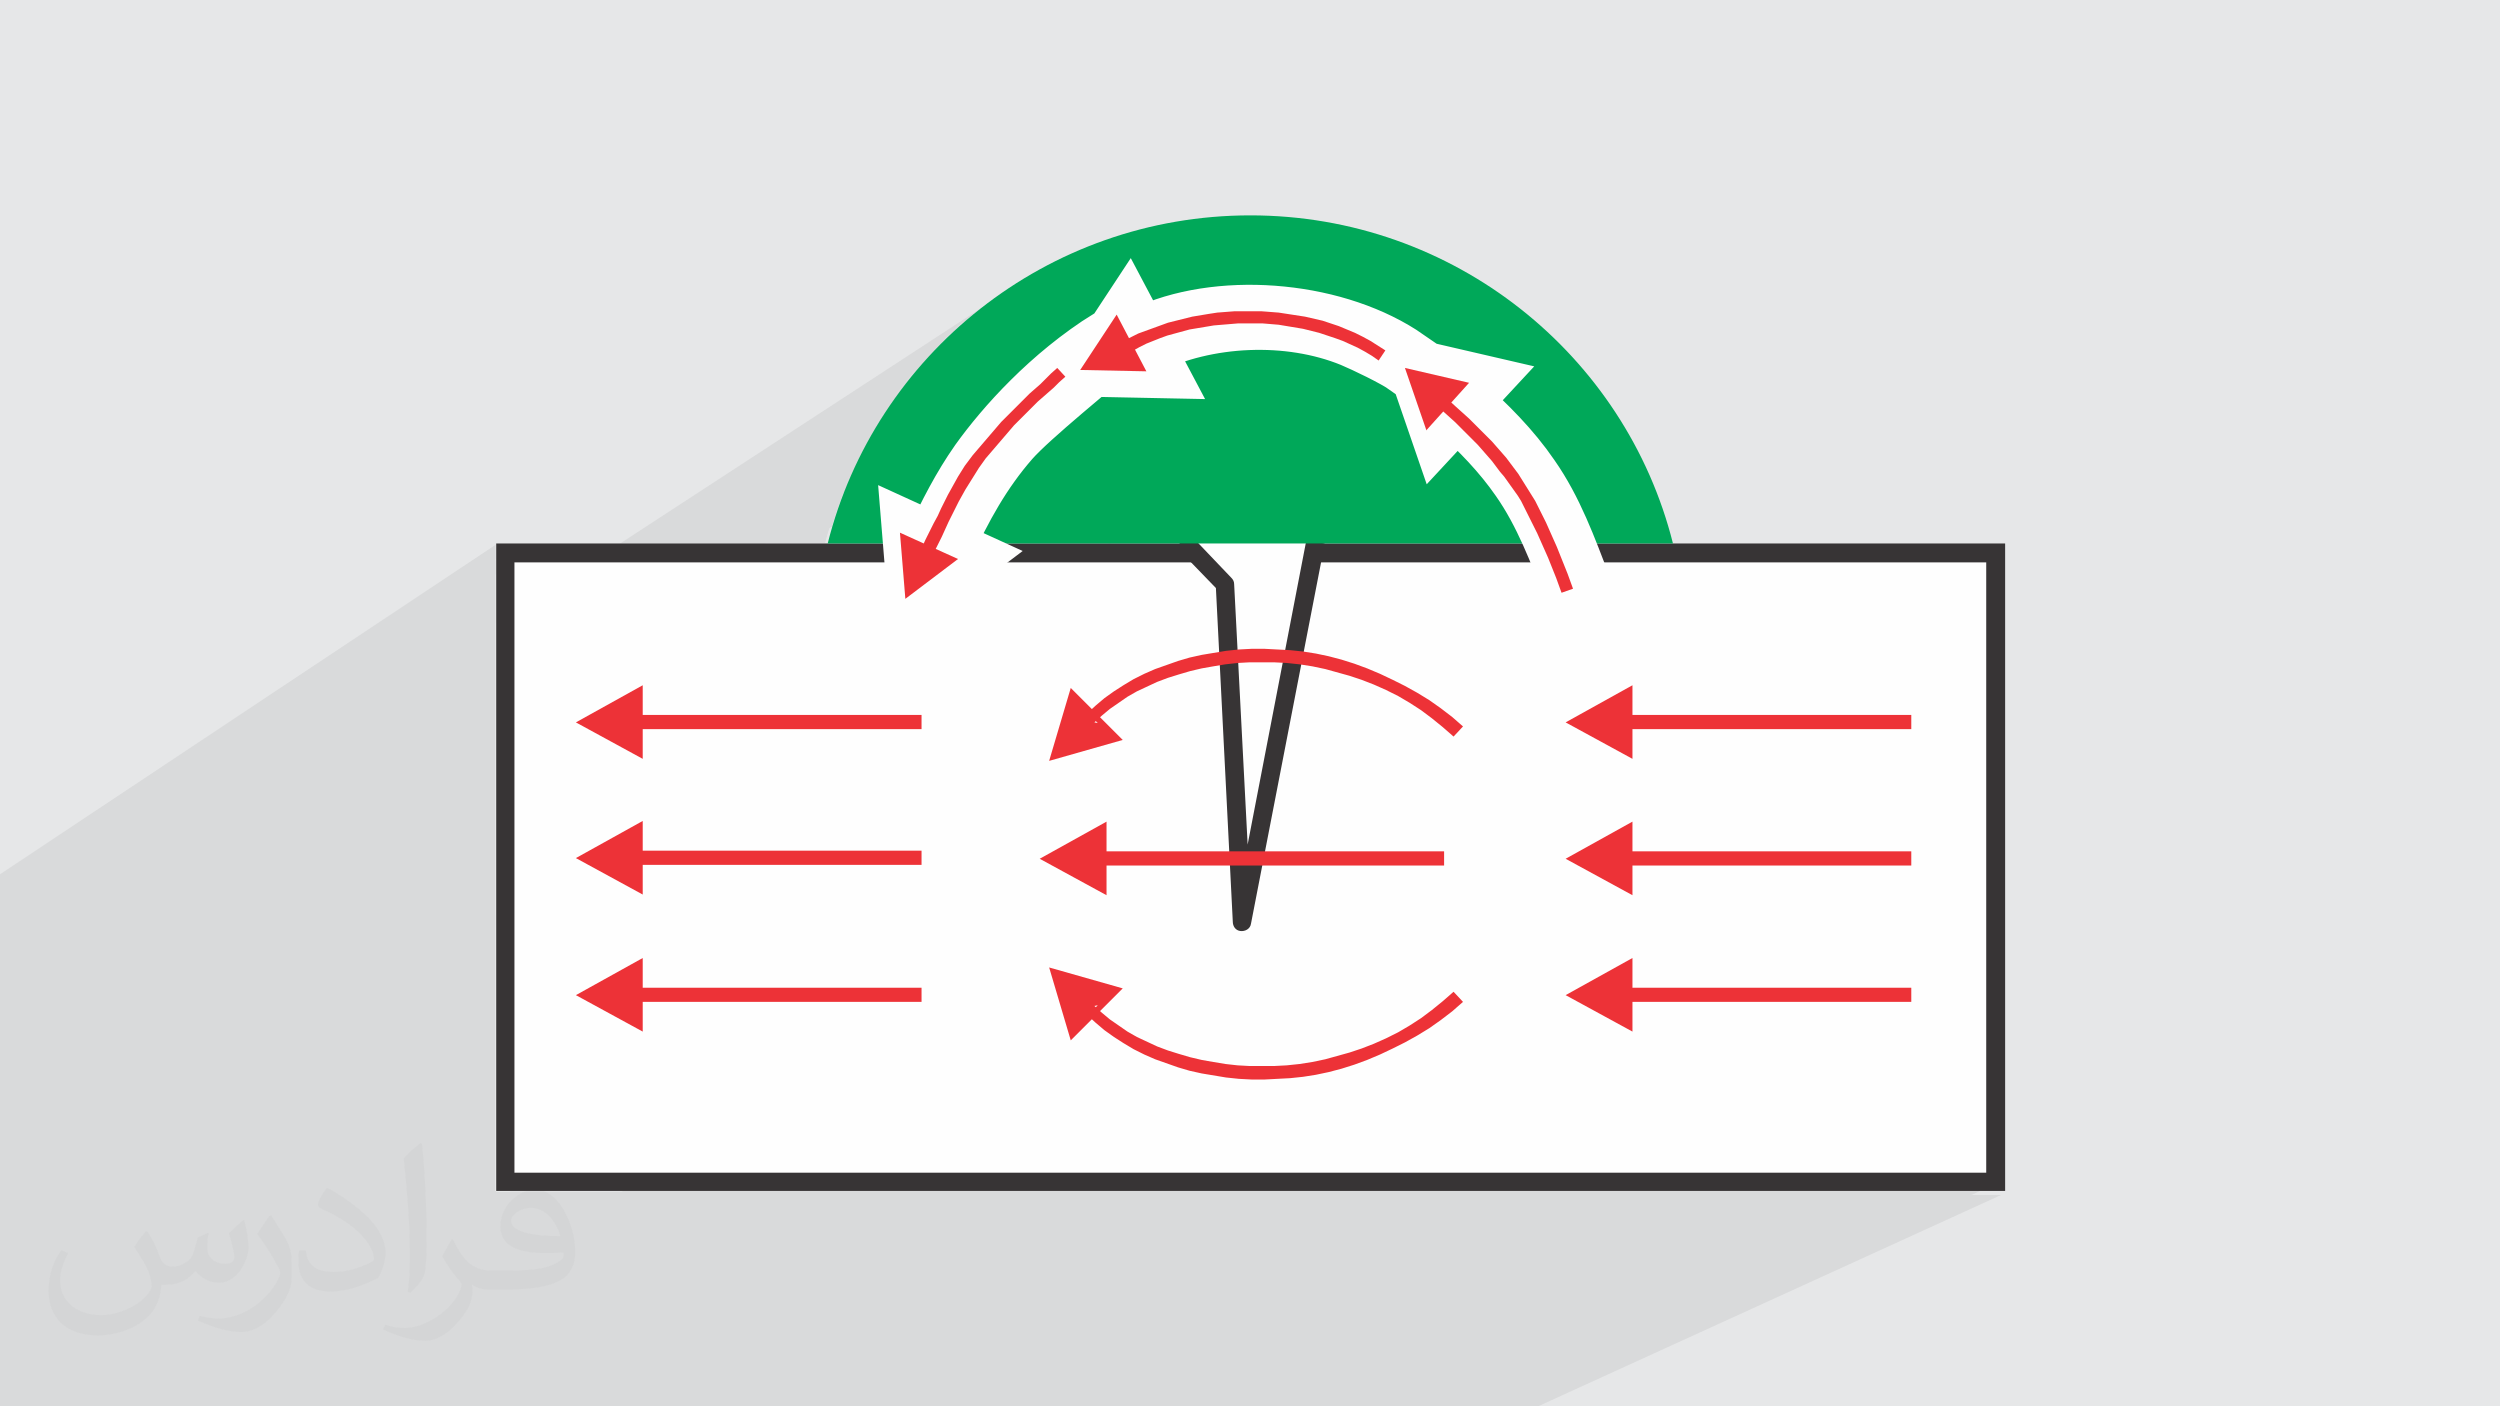<?xml version="1.0" encoding="UTF-8"?>
<!DOCTYPE svg PUBLIC "-//W3C//DTD SVG 1.1//EN" "http://www.w3.org/Graphics/SVG/1.1/DTD/svg11.dtd">
<!-- Creator: CorelDRAW 2017 -->
<svg xmlns="http://www.w3.org/2000/svg" xml:space="preserve" width="3.703in" height="2.083in" version="1.1" style="shape-rendering:geometricPrecision; text-rendering:geometricPrecision; image-rendering:optimizeQuality; fill-rule:evenodd; clip-rule:evenodd"
viewBox="0 0 3703 2083"
 xmlns:xlink="http://www.w3.org/1999/xlink"
 enable-background="new 0 0 64 64">
 <defs>
  <style type="text/css">
   <![CDATA[
    .str1 {stroke:#FEFEFE;stroke-width:83.331}
    .str0 {stroke:#FEFEFE;stroke-width:3}
    .fil2 {fill:none}
    .fil6 {fill:#00A859}
    .fil0 {fill:#E6E7E8}
    .fil4 {fill:#FEFEFE}
    .fil8 {fill:#FEFEFE;fill-rule:nonzero}
    .fil9 {fill:#ED3237;fill-rule:nonzero}
    .fil5 {fill:#373435;fill-rule:nonzero}
    .fil7 {fill:#ED3237;fill-rule:nonzero}
    .fil3 {fill:#373435;fill-opacity:0.031}
    .fil1 {fill:#373435;fill-opacity:0.078}
   ]]>
  </style>
 </defs>
 <g id="Layer_x0020_1">
  <polygon class="fil0" points="0,0 3703,0 3703,2083 0,2083 "/>
  <path class="fil1" d="M0 1794l0 0 0 -65 0 0 0 -54 0 -13 0 0 0 -15 0 -3 0 -7 0 -24 0 -32 0 -2 0 -16 0 0 0 -2 0 0 0 -32 0 0 0 -126 0 -66 0 -21 0 -21 734 -488 0 23 14 -9 146 0 601 -392 -22 15 -21 16 -20 17 -20 17 -19 18 -18 19 -17 20 -17 20 -16 21 -15 22 -14 22 -13 23 -12 23 -11 24 -10 25 -1 2 386 -246 0 0 14 32 0 0 7 -3 0 0 7 -3 0 0 7 -3 0 0 7 -3 0 0 7 -3 0 0 7 -3 0 0 7 -3 0 0 7 -2 0 0 7 -2 0 0 7 -2 0 0 7 -2 0 0 7 -2 0 0 7 -2 0 0 7 -2 0 0 7 -2 0 0 7 -2 0 0 7 -1 0 0 7 -1 0 0 7 -1 0 0 7 -1 0 0 7 -1 0 0 7 -1 0 0 7 -1 0 0 7 -1 0 0 7 0 0 0 7 0 0 0 7 0 0 0 7 0 0 0 7 0 0 0 7 0 0 0 7 0 0 0 7 1 0 0 6 1 0 0 6 1 0 0 6 1 0 0 6 1 0 0 6 1 0 0 6 1 0 0 6 1 0 0 6 1 0 0 6 1 0 0 6 2 0 0 6 2 0 0 6 2 0 0 6 2 0 0 6 2 0 0 6 2 0 0 6 2 0 0 6 2 0 0 6 2 0 0 6 2 0 0 6 2 0 0 6 3 0 0 6 3 0 0 6 3 0 0 6 3 0 0 6 3 0 0 6 3 0 0 6 3 0 0 6 3 0 0 6 3 0 0 6 3 0 0 6 3 0 0 6 4 -8 14 0 0 -417 253 26 0 411 -249 0 0 29 70 25 -15 0 0 4 4 0 0 4 4 0 0 4 4 0 0 4 4 0 0 4 4 0 0 4 4 0 0 4 4 0 0 4 4 0 0 7 6 0 0 6 6 0 0 6 7 0 0 6 7 0 0 6 7 0 0 6 7 0 0 6 7 0 0 6 7 0 0 6 7 0 0 5 7 0 0 5 7 0 0 5 7 0 0 5 7 0 0 5 7 0 0 5 8 0 0 5 8 0 0 5 8 0 0 4 8 0 0 4 8 0 0 4 8 0 0 4 8 0 0 4 8 0 0 2 5 193 0 -25 14 502 0 0 931 -30 14 44 0 -699 319 -42 0 -41 0 -548 0 -363 0 -95 0 -162 0 -32 0 -46 0 -108 0 -145 0 -75 0 -18 0 -52 0 -6 0 -23 0 -8 0 -117 0 -45 0 -20 0 -131 0 0 0 -5 0 0 0 -18 0 -1 0 -20 0 -65 0 0 0 -76 0 -6 0 0 -5 0 -11 0 -41 0 -8 0 -14 0 -7 0 -43 0 0 0 -8 0 -4 0 -7 0 -12 0 0 0 -12 0 -16 0 -12 0 0 0 -17 0 -11 0 -6 0 -31 0 -5 0 0 0 -13 0 -7 3 -5zm2066 -1256l0 0 0 0z"/>
  <g id="_2495526142832">
   <g>
    <polygon class="fil0" points="748,1176 1319,819 1604,819 748,1339 "/>
    <polygon class="fil0" points="748,1088 1172,819 1319,819 748,1176 "/>
    <polygon class="fil0" points="748,1088 1172,819 1319,819 748,1176 "/>
    <polygon class="fil0" points="748,1339 1604,819 1618,819 748,1347 "/>
    <polygon class="fil0" points="1223,1750 2956,819 2956,1750 "/>
    <polygon class="fil0" points="748,1051 1111,819 1172,819 748,1088 "/>
    <polygon class="fil0" points="748,1105 1201,819 1262,819 748,1142 "/>
    <polygon class="fil0" points="748,1176 1319,819 1604,819 748,1339 "/>
    <polygon class="fil0" points="748,1438 1784,819 1866,819 748,1482 "/>
    <polygon class="fil0" points="748,1482 1866,819 2290,819 2293,825 2296,834 2300,842 2303,851 2306,859 2309,868 2312,877 2314,886 779,1750 748,1750 "/>
    <polygon class="fil0" points="748,1438 1784,819 1866,819 748,1482 "/>
    <polygon class="fil0" points="748,1362 1645,819 1809,819 748,1451 "/>
    <polygon class="fil0" points="748,1362 1645,819 1809,819 748,1451 "/>
    <polygon class="fil0" points="748,1401 1716,819 1728,819 748,1407 "/>
    <polygon class="fil0" points="748,1051 1111,819 1172,819 748,1088 "/>
    <polygon class="fil0" points="748,1339 1604,819 1618,819 748,1347 "/>
    <polygon class="fil0" points="748,1105 1201,819 1262,819 748,1142 "/>
    <polygon class="fil0" points="748,1086 1169,819 1353,819 748,1196 "/>
    <polygon class="fil0" points="748,1086 1169,819 1353,819 748,1196 "/>
    <polygon class="fil0" points="748,1107 1204,819 2453,819 795,1750 748,1750 "/>
    <polygon class="fil0" points="748,914 893,819 1204,819 748,1107 "/>
    <polygon class="fil0" points="748,1196 1353,819 1364,819 1363,820 1362,822 1361,825 1360,827 1359,830 748,1210 "/>
    <polygon class="fil0" points="748,1196 1353,819 1364,819 1363,820 1362,822 1361,825 1360,827 1359,830 748,1210 "/>
    <polygon class="fil0" points="748,819 2956,819 1223,1750 748,1750 "/>
    <polygon class="fil0" points="779,1750 2314,886 2329,881 784,1750 "/>
    <polygon class="fil0" points="748,1482 1866,819 2290,819 2293,825 2296,834 2300,842 2303,851 2306,859 2309,868 2312,877 2314,886 779,1750 748,1750 "/>
    <polygon class="fil0" points="748,1179 1325,819 1329,819 1338,905 748,1268 "/>
    <polygon class="fil0" points="779,1750 2314,886 2329,881 784,1750 "/>
    <polygon class="fil0" points="748,1583 1670,1047 1684,1038 1699,1031 1715,1024 1731,1017 1747,1012 1764,1007 1782,1003 1800,999 1818,997 1836,995 1854,994 1873,993 1892,994 1911,995 1930,997 1949,1000 1968,1004 1987,1009 2006,1015 2024,1021 2043,1028 2061,1037 2079,1046 2097,1056 2114,1067 2131,1079 2147,1093 2163,1107 994,1750 748,1750 "/>
    <polygon class="fil0" points="748,1419 1749,819 1912,819 748,1506 "/>
    <polygon class="fil0" points="748,1506 1912,819 1936,819 1936,866 748,1561 "/>
    <polygon class="fil0" points="748,1179 1325,819 1329,819 1338,905 748,1268 "/>
    <polygon class="fil0" points="748,1407 1728,819 1749,819 1800,872 748,1494 "/>
    <polygon class="fil0" points="1127,1750 2319,1103 2831,1103 1583,1750 "/>
    <polygon class="fil0" points="748,1502 1904,819 1931,819 1847,1251 945,1750 748,1750 "/>
    <polygon class="fil0" points="748,1169 852,1103 1364,1103 748,1469 "/>
    <polygon class="fil0" points="760,1750 1540,1310 2139,1310 1313,1750 "/>
    <polygon class="fil0" points="1152,1750 1837,1379 1840,1380 1842,1379 1845,1378 1158,1750 "/>
    <polygon class="fil0" points="1118,1750 1826,1366 1826,1368 1826,1370 1827,1373 1829,1374 1830,1376 1832,1378 1834,1379 1837,1379 1152,1750 "/>
    <polygon class="fil0" points="1468,1750 2319,1304 2831,1303 1940,1750 "/>
    <polygon class="fil0" points="748,1494 1800,872 1826,1366 1118,1750 748,1750 "/>
    <polygon class="fil0" points="1632,1750 2150,1483 2134,1497 2118,1510 2101,1522 2085,1533 2068,1543 2051,1552 1666,1750 "/>
    <polygon class="fil0" points="748,1583 1670,1047 1656,1056 1643,1065 1630,1075 1619,1086 748,1592 "/>
    <polygon class="fil0" points="748,1367 852,1304 1364,1303 748,1657 "/>
    <polygon class="fil0" points="748,1568 852,1507 1364,1507 925,1750 748,1750 "/>
    <polygon class="fil0" points="1838,1750 2319,1507 2831,1507 2327,1750 "/>
    <polygon class="fil0" points="748,842 762,833 762,1736 748,1744 "/>
    <polygon class="fil0" points="1213,1750 1632,1525 1644,1533 1657,1541 1670,1548 1684,1555 1698,1561 1713,1567 1728,1572 1743,1577 1759,1582 1775,1585 1791,1589 1808,1591 1825,1593 1842,1595 1859,1595 1876,1595 1893,1594 1911,1593 1928,1591 1946,1588 1964,1584 1981,1579 1999,1574 2016,1568 2034,1560 2051,1552 1666,1750 "/>
    <polygon class="fil0" points="748,1744 762,1736 2942,1736 2911,1750 748,1750 "/>
   </g>
   <g>
    <path class="fil0" d="M734 1184l28 -17 0 164 -28 17 0 -163 0 -1zm563 -352l44 -28 286 0 -46 28 -285 0 1 0z"/>
    <path class="fil0" d="M734 1097l28 -18 0 88 -28 17 0 -88 0 1zm416 -264l44 -28 147 0 -44 28 -146 0 -1 0z"/>
    <path class="fil0" d="M734 1097l28 -18 0 88 -28 17 0 -88 0 1zm416 -264l44 -28 147 0 -44 28 -146 0 -1 0z"/>
    <path class="fil0" d="M734 1348l28 -17 0 8 -28 17 0 -8zm847 -515l46 -28 14 0 -46 28 -14 0z"/>
    <polygon class="fil0" points="1197,1764 1249,1736 2942,1736 2942,833 2930,833 2956,819 2956,1750 2925,1764 "/>
    <path class="fil0" d="M734 1060l28 -18 0 37 -28 18 0 -37zm356 -227l44 -28 61 0 -44 28 -61 0z"/>
    <path class="fil0" d="M734 1114l28 -18 0 37 -28 17 0 -37 0 1zm445 -281l44 -28 62 0 -44 28 -61 0 -1 0z"/>
    <path class="fil0" d="M734 1184l28 -17 0 164 -28 17 0 -163 0 -1zm563 -352l44 -28 286 0 -46 28 -285 0 1 0z"/>
    <path class="fil0" d="M734 1446l28 -17 0 44 -28 16 0 -44 0 1zm1027 -613l46 -28 82 0 -47 28 -82 0 1 0z"/>
    <path class="fil0" d="M734 1490l28 -16 0 263 42 0 -49 28 -20 0 0 -274 -1 -1zm1108 -657l47 -28 395 0 2 3 4 8 4 8 3 8 -454 0 -1 1z"/>
    <path class="fil0" d="M734 1446l28 -17 0 44 -28 16 0 -44 0 1zm1027 -613l46 -28 82 0 -47 28 -82 0 1 0z"/>
    <path class="fil0" d="M734 1370l28 -17 0 90 -28 17 0 -90zm888 -537l46 -28 165 0 -47 28 -164 0z"/>
    <path class="fil0" d="M734 1370l28 -17 0 90 -28 17 0 -90zm888 -537l46 -28 165 0 -47 28 -164 0z"/>
    <path class="fil0" d="M734 1409l28 -17 0 7 -28 17 0 -7zm959 -577l46 -28 8 0 -6 6 -37 22 -12 0 1 0z"/>
    <path class="fil0" d="M734 1060l28 -18 0 37 -28 18 0 -37zm356 -227l44 -28 61 0 -44 28 -61 0z"/>
    <path class="fil0" d="M734 1348l28 -17 0 8 -28 17 0 -8zm847 -515l46 -28 14 0 -46 28 -14 0z"/>
    <path class="fil0" d="M734 1114l28 -18 0 37 -28 17 0 -37 0 1zm445 -281l44 -28 62 0 -44 28 -61 0 -1 0z"/>
    <path class="fil0" d="M734 1095l28 -18 0 110 -28 17 0 -110 0 1zm413 -262l44 -28 179 0 -2 5 -37 23 -184 0z"/>
    <path class="fil0" d="M734 1095l28 -18 0 110 -28 17 0 -110 0 1zm413 -262l44 -28 179 0 -2 5 -37 23 -184 0z"/>
    <path class="fil0" d="M734 1116l28 -18 0 638 58 0 -49 28 -36 0 0 -648 -1 0zm448 -283l44 -28 1252 0 -49 28 -1246 0 -1 0z"/>
    <path class="fil0" d="M734 923l28 -18 0 194 -28 18 0 -193 0 -1zm138 -90l43 -28 311 0 0 0 -44 28 -310 0z"/>
    <path class="fil0" d="M734 1204l28 -17 0 14 -28 17 0 -14zm597 -372l37 -23 -1 3 -1 3 -1 3 -1 3 -1 3 -1 3 -1 3 -1 3 -5 3 -24 0 0 -4z"/>
    <path class="fil0" d="M734 1204l28 -17 0 14 -28 17 0 -14zm597 -372l37 -23 -1 3 -1 3 -1 3 -1 3 -1 3 -1 3 -1 3 -1 3 -5 3 -24 0 0 -4z"/>
    <polygon class="fil0" points="734,828 748,819 2956,819 2930,833 762,833 762,1736 1249,1736 1197,1764 734,1764 "/>
    <polygon class="fil0" points="754,1764 804,1736 809,1736 760,1764 "/>
    <path class="fil0" d="M734 1490l28 -16 0 263 42 0 -49 28 -20 0 0 -274 -1 -1zm1108 -657l47 -28 395 0 2 3 4 8 4 8 3 8 -454 0 -1 1z"/>
    <path class="fil0" d="M734 1188l28 -17 0 89 -28 17 0 -89zm568 -355l26 -17 2 17 -28 0z"/>
    <polygon class="fil0" points="754,1764 804,1736 809,1736 760,1764 "/>
    <polygon class="fil0" points="734,1591 762,1575 762,1736 1019,1736 968,1764 734,1764 "/>
    <path class="fil0" d="M734 1427l28 -17 0 87 -28 16 0 -86zm992 -595l46 -28 163 0 -47 28 -162 0z"/>
    <path class="fil0" d="M734 1514l28 -16 0 55 -28 16 0 -55zm1154 -681l47 -28 1 0 0 28 -48 0z"/>
    <path class="fil0" d="M734 1188l28 -17 0 89 -28 17 0 -89zm568 -355l26 -17 2 17 -28 0z"/>
    <path class="fil0" d="M734 1416l28 -17 0 87 -28 16 0 -87 0 1zm971 -583l37 -22 21 22 -58 0z"/>
    <polygon class="fil0" points="1101,1764 1153,1736 1610,1736 1556,1764 "/>
    <path class="fil0" d="M734 1510l28 -16 0 243 209 0 -50 28 -186 0 0 -254 -1 -1zm1147 -677l47 -28 6 0 -5 28 -48 0z"/>
    <polygon class="fil0" points="734,1177 762,1160 762,1461 734,1477 "/>
    <polygon class="fil0" points="735,1764 785,1736 1339,1736 1287,1764 "/>
    <polygon class="fil0" points="1126,1764 1178,1736 1184,1736 1132,1764 "/>
    <polygon class="fil0" points="1093,1764 1144,1736 1178,1736 1126,1764 "/>
    <polygon class="fil0" points="1442,1764 1495,1736 1968,1736 1912,1764 "/>
    <polygon class="fil0" points="734,1502 762,1486 762,1736 1144,1736 1093,1764 734,1764 "/>
    <polygon class="fil0" points="1606,1764 1659,1736 1693,1736 1639,1764 "/>
    <polygon class="fil0" points="734,1591 762,1575 762,1584 734,1600 "/>
    <polygon class="fil0" points="734,1375 762,1359 762,1649 734,1665 "/>
    <polygon class="fil0" points="734,1576 762,1560 762,1736 950,1736 900,1764 734,1764 "/>
    <polygon class="fil0" points="1811,1764 1866,1736 2356,1736 2299,1764 "/>
    <polygon class="fil0" points="734,851 762,833 762,1736 734,1752 "/>
    <polygon class="fil0" points="1188,1764 1239,1736 1693,1736 1639,1764 "/>
    <polygon class="fil0" points="734,1752 762,1736 2942,1736 2881,1764 734,1764 "/>
   </g>
   <g>
    <polygon class="fil0" points="1774,825 1808,804 1890,804 1786,866 1774,866 "/>
    <polygon class="fil0" points="1786,866 1890,804 1936,804 1936,866 "/>
    <polygon class="fil0" points="1774,825 1808,804 1890,804 1786,866 1774,866 "/>
    <polygon class="fil0" points="1834,804 1774,840 1774,804 "/>
    <polygon class="fil0" points="1834,804 1774,840 1774,804 "/>
    <polygon class="fil0" points="1774,805 1936,805 1936,866 1774,866 "/>
    <polygon class="fil0" points="1774,819 1936,819 1936,866 1774,866 "/>
    <polygon class="fil0" points="1786,866 1890,804 1936,804 1936,866 "/>
    <polygon class="fil0" points="1774,804 1936,804 1832,866 1774,866 "/>
    <polygon class="fil0" points="1832,866 1936,804 1936,866 "/>
    <polygon class="fil0" points="1774,844 1795,866 1774,866 "/>
    <polygon class="fil0" points="1824,866 1929,804 1934,804 1922,866 "/>
   </g>
   <g>
    <polygon class="fil0" points="1762,832 1786,817 1816,848 1792,863 "/>
    <path class="fil0" d="M1792 863l24 -15 8 8c2,2 4,5 4,9l15 287 -27 15 -15 -295 -9 -9 0 0zm110 256l-32 18 65 -336 27 5 -60 313 0 0z"/>
    <polygon class="fil0" points="1762,832 1786,817 1816,848 1792,863 "/>
    <polygon class="fil0" points="1796,827 1771,841 1741,811 1761,791 "/>
    <polygon class="fil0" points="1796,827 1771,841 1741,811 1761,791 "/>
    <path class="fil0" d="M1747 805l27 0 49 51c2,2 4,5 4,9l15 297 -27 15 -16 -305 -59 -61 6 -6 1 0zm187 0l23 0 5 1 -63 324 -32 18 66 -343 1 0z"/>
    <path class="fil0" d="M1749 819l38 0 36 37c2,2 4,5 4,9l20 386 84 -432 28 0 -106 549c-1,8 -9,12 -16,11 -7,-1 -11,-7 -11,-14l-25 -494 -51 -53 -1 1z"/>
    <path class="fil0" d="M1815 1167l27 -15 0 3 -27 15 0 -3zm54 -31l32 -18 -1 4 -32 18 1 -4z"/>
    <path class="fil0" d="M1792 863l24 -15 8 8c2,2 4,5 4,9l15 287 -27 15 -15 -295 -9 -9 0 0zm110 256l-32 18 65 -336 27 5 -60 313 0 0z"/>
    <path class="fil0" d="M1815 1167l27 -15 0 3 -27 15 0 -3zm54 -31l32 -18 -1 4 -32 18 1 -4z"/>
    <polygon class="fil0" points="1807,998 1818,997 1834,995 1847,1251 1897,994 1911,995 1925,997 1873,1266 1822,1294 "/>
    <path class="fil0" d="M1749 819l24 -15 0 0 50 52c2,2 4,5 4,9l0 3 -27 16 -1 -13 -51 -53 1 1zm185 -15l2 0 -3 2 0 -2 1 0z"/>
    <path class="fil0" d="M1801 884l27 -16 3 59 -27 16 -3 -59zm133 -78l3 -2 0 62 -16 9 13 -70 0 1z"/>
    <path class="fil0" d="M1826 1370l29 -16 -3 14c-1,8 -9,12 -16,11 -5,-1 -9,-4 -10,-9l0 0z"/>
    <path class="fil0" d="M1801 880l27 -16c0,0 0,1 0,1l20 386 -27 15 -20 -386z"/>
    <path class="fil0" d="M1823 1310l42 0 -11 58c-1,8 -9,12 -16,11 -7,-1 -11,-7 -11,-14l-3 -56 -1 1z"/>
    <path class="fil0" d="M1837 1379l3 0c-1,0 -2,0 -3,0zm3 0l3 0c-1,0 -2,0 -3,0zm3 0l3 -1c-1,0 -2,1 -3,1z"/>
    <path class="fil0" d="M1826 1366l0 2c0,-1 0,-2 0,-2zm0 2l1 2c0,-1 0,-1 -1,-2zm1 2l1 2c0,-1 -1,-1 -1,-2zm1 2l1 2c0,-1 -1,-1 -1,-2zm1 2l2 2c-1,-1 -1,-1 -2,-2zm2 2l2 1c-1,0 -1,-1 -2,-1zm2 1l2 1c-1,0 -1,-1 -2,-1zm2 1l2 1c-1,0 -2,0 -2,-1z"/>
   </g>
   <g>
    <polygon class="fil0" points="1341,805 1877,470 1883,471 1889,472 1896,472 1902,473 1908,474 1915,475 1921,477 1927,478 1933,479 1939,481 1945,483 1951,484 1957,486 1963,488 1969,490 1975,492 1981,494 1987,496 1993,499 1999,501 2004,504 2010,506 2016,509 2022,512 2027,515 2033,518 2038,521 2044,524 2050,528 2055,531 2061,534 2066,538 1627,805 "/>
    <path class="fil0" d="M1232 781l417 -264 7 -3 7 -3 7 -3 7 -3 7 -3 7 -3 7 -3 7 -2 7 -2 7 -2 7 -2 7 -2 7 -2 7 -2 7 -2 7 -2 7 -1 7 -1 7 -1 7 -1 7 -1 7 -1 7 -1 7 -1 7 0 7 0 7 0 7 0 7 0 7 0 7 0 7 1 -536 335 -115 0c2,-8 4,-16 7,-24l3 -1z"/>
    <path class="fil0" d="M1232 781l417 -264 7 -3 7 -3 7 -3 7 -3 7 -3 7 -3 7 -3 7 -2 7 -2 7 -2 7 -2 7 -2 7 -2 7 -2 7 -2 7 -2 7 -1 7 -1 7 -1 7 -1 7 -1 7 -1 7 -1 7 -1 7 0 7 0 7 0 7 0 7 0 7 0 7 0 7 1 -536 335 -115 0c2,-8 4,-16 7,-24l3 -1z"/>
    <polygon class="fil0" points="1627,805 2066,538 2058,552 1641,805 "/>
    <path class="fil0" d="M1249 731l386 -246 14 32 -417 264c5,-17 11,-33 17,-50z"/>
    <polygon class="fil0" points="1226,803 1656,531 1670,563 1284,805 1226,805 "/>
    <polygon class="fil0" points="1341,805 1877,470 1883,471 1889,472 1896,472 1902,473 1908,474 1915,475 1921,477 1927,478 1933,479 1939,481 1945,483 1951,484 1957,486 1963,488 1969,490 1975,492 1981,494 1987,496 1993,499 1999,501 2004,504 2010,506 2016,509 2022,512 2027,515 2033,518 2038,521 2044,524 2050,528 2055,531 2061,534 2066,538 1627,805 "/>
    <polygon class="fil0" points="1807,805 2132,611 2136,614 2141,618 2145,622 2149,626 2154,629 2158,633 2162,637 2166,641 1889,805 "/>
    <polygon class="fil0" points="1889,805 2166,641 2173,647 2179,654 2186,660 2192,667 2198,673 2204,680 2210,687 2215,694 2221,701 2226,708 2232,715 2237,722 2242,730 2247,737 2252,745 2256,752 2261,760 2265,768 2270,776 2274,784 2278,792 2282,800 2284,805 "/>
    <polygon class="fil0" points="1807,805 2132,611 2136,614 2141,618 2145,622 2149,626 2154,629 2158,633 2162,637 2166,641 1889,805 "/>
    <polygon class="fil0" points="1667,805 2078,556 2112,638 1832,805 "/>
    <polygon class="fil0" points="1667,805 2078,556 2112,638 1832,805 "/>
    <polygon class="fil0" points="1739,805 1761,791 1747,805 "/>
    <path class="fil0" d="M1249 731l386 -246 14 32 -417 264c5,-17 11,-33 17,-50z"/>
    <polygon class="fil0" points="1627,805 2066,538 2058,552 1641,805 "/>
    <polygon class="fil0" points="1226,803 1656,531 1670,563 1284,805 1226,805 "/>
    <path class="fil0" d="M1233 778l336 -213 -9 6 -8 6 -8 6 -8 6 -8 6 -8 6 -8 6 -7 7 -7 7 -7 7 -7 7 -7 7 -7 7 -7 7 -6 7 -6 8 -6 8 -6 8 -6 8 -6 8 -6 8 -6 8 -5 8 -5 9 -5 9 -5 9 -5 9 -5 9 -5 9 -5 9 -4 10 -2 5 -144 0c2,-9 5,-18 8,-27l0 0z"/>
    <path class="fil0" d="M1233 778l336 -213 -9 6 -8 6 -8 6 -8 6 -8 6 -8 6 -8 6 -7 7 -7 7 -7 7 -7 7 -7 7 -7 7 -7 7 -6 7 -6 8 -6 8 -6 8 -6 8 -6 8 -6 8 -6 8 -5 8 -5 9 -5 9 -5 9 -5 9 -5 9 -5 9 -5 9 -4 10 -2 5 -144 0c2,-9 5,-18 8,-27l0 0z"/>
    <path class="fil0" d="M1494 427l-22 15c7,-5 14,-10 22,-15zm-22 15l-21 16c7,-5 14,-11 21,-16zm-21 16l-20 16c7,-6 13,-11 20,-16zm-20 16l-20 17c6,-6 13,-12 20,-17zm-20 17l-19 18c6,-6 12,-12 19,-18zm-19 18l-18 19c6,-6 12,-13 18,-19zm-18 19l-17 20c6,-7 11,-13 17,-20zm-17 20l-17 20c5,-7 11,-14 17,-20zm-17 20l-16 21c5,-7 10,-14 16,-21zm-16 21l-15 22c5,-7 10,-15 15,-22zm-15 22l-14 22c5,-8 9,-15 14,-22zm-14 22l-13 23c4,-8 9,-15 13,-23zm-13 23l-12 23c4,-8 8,-16 12,-23zm-12 23l-11 24c4,-8 7,-16 11,-24zm-11 24l-10 25c3,-8 7,-16 10,-25zm-10 25l-9 25c3,-8 6,-17 9,-25zm-9 25l-8 26c3,-9 5,-17 8,-26zm-8 26l-7 26c2,-9 5,-17 7,-26z"/>
    <polygon class="fil0" points="1889,805 2166,641 2173,647 2179,654 2186,660 2192,667 2198,673 2204,680 2210,687 2215,694 2221,701 2226,708 2232,715 2237,722 2242,730 2247,737 2252,745 2256,752 2261,760 2265,768 2270,776 2274,784 2278,792 2282,800 2284,805 "/>
    <polygon class="fil0" points="1772,805 1774,804 1936,804 1935,805 "/>
    <polygon class="fil0" points="1935,805 1936,804 1936,805 "/>
    <polygon class="fil0" points="1927,805 1935,801 1934,805 "/>
   </g>
   <g>
    <path class="fil2" d="M2150 1483c-165,154 -385,130 -513,45"/>
    <path class="fil2" d="M1637 1528c-2,-1 -3,-2 -5,-3"/>
    <path class="fil2" d="M1882 1595c-95,3 -185,-25 -250,-70"/>
    <path class="fil2" d="M1682 1554c-18,-9 -35,-18 -50,-29"/>
    <path class="fil2" d="M2150 1483c-113,105 -252,128 -370,104"/>
    <path class="fil2" d="M2051 1552c-34,17 -69,28 -103,35"/>
    <path class="fil2" d="M2051 1552c-6,3 -11,6 -17,8 -6,3 -11,5 -17,7l0 0 0 0 0 0c-6,2 -11,4 -17,6 -6,2 -12,4 -18,5 -6,2 -12,3 -18,5 -6,1 -12,3 -18,4 -6,1 -12,2 -18,3 -6,1 -12,2 -18,2 -6,1 -12,1 -17,1 -6,0 -11,1 -17,1l0 0 0 0 0 0c-6,0 -11,0 -17,0 -6,0 -11,0 -17,-1 -6,0 -11,-1 -17,-1 -6,-1 -11,-1 -17,-2 -6,-1 -11,-2 -17,-3 -5,-1 -11,-2 -16,-3 -5,-1 -11,-2 -16,-4 -5,-1 -11,-3 -16,-4 -5,-2 -10,-3 -15,-5 -5,-2 -10,-4 -15,-5 -5,-2 -10,-4 -15,-6 -5,-2 -10,-4 -14,-6 -5,-2 -9,-4 -14,-7 -5,-2 -9,-5 -13,-7 -4,-2 -9,-5 -13,-8 -4,-3 -8,-5 -12,-8"/>
   </g>
   <g>
    <path class="fil2" d="M2053 1033c-155,-71 -339,-42 -435,53"/>
    <path class="fil2" d="M2063 1038c-157,-77 -347,-49 -445,48"/>
    <path class="fil2" d="M2163 1107c-167,-156 -425,-139 -545,-20"/>
    <line class="fil2" x1="2057" y1="1035" x2="2053" y2= "1033" />
    <path class="fil2" d="M2053 1033c-155,-71 -339,-42 -435,53"/>
    <line class="fil2" x1="2057" y1="1035" x2="2053" y2= "1033" />
    <path class="fil2" d="M1670 1047c-19,12 -36,25 -51,40"/>
    <path class="fil2" d="M1897 994c-109,-7 -214,28 -279,92"/>
    <path class="fil2" d="M1807 998c-75,11 -142,42 -188,88"/>
    <path class="fil2" d="M1670 1047c-5,3 -9,6 -14,9 -4,3 -9,6 -13,10 -4,3 -8,7 -12,10 -4,4 -8,7 -12,11"/>
   </g>
   <g>
    <line class="fil2" x1="2139" y1="1310" x2="2042" y2= "1310" />
    <line class="fil2" x1="1561" y1="1310" x2="1540" y2= "1310" />
    <line class="fil2" x1="1578" y1="1310" x2="1540" y2= "1310" />
    <line class="fil2" x1="2042" y1="1310" x2="1540" y2= "1310" />
    <line class="fil2" x1="1567" y1="1310" x2="1561" y2= "1310" />
    <line class="fil2" x1="1561" y1="1310" x2="1540" y2= "1310" />
    <line class="fil2" x1="1567" y1="1310" x2="1561" y2= "1310" />
    <line class="fil2" x1="1793" y1="1310" x2="1540" y2= "1310" />
    <line class="fil2" x1="2139" y1="1310" x2="1938" y2= "1310" />
    <line class="fil2" x1="1741" y1="1310" x2="1540" y2= "1310" />
    <line class="fil2" x1="2139" y1="1310" x2="1540" y2= "1310" />
    <line class="fil2" x1="1823" y1="1310" x2="1540" y2= "1310" />
   </g>
   <g>
    <path class="fil0" d="M1381 780l26 -16c-13,24 -24,48 -34,73l30 13 -66 56 -9 -89 30 13c3,-7 5,-13 8,-20 4,-10 9,-20 14,-30l1 0zm471 -294l24 -15 6 1 6 1 6 1 6 1 6 1 6 1 6 1 6 1 6 1 6 2 6 2 6 2 6 2 6 2 6 2 6 2 6 2 6 2 6 2 6 2 6 3 6 3 6 3 6 3 6 3 6 3 6 3 6 3 6 3 6 3 6 3 6 4 -15 9c-65,-40 -131,-60 -199,-62l-2 0z"/>
    <path class="fil0" d="M1541 585l30 -19 7 12c-68,46 -124,104 -166,177 -2,3 -3,5 -4,8l-26 16c39,-79 91,-143 160,-195l-1 1zm44 -28l64 -41 7 -3 7 -3 7 -3 7 -3 7 -3 7 -3 7 -3 7 -2 7 -2 7 -2 7 -2 7 -2 7 -2 7 -2 7 -2 7 -2 7 -1 7 -1 7 -1 7 -1 7 -1 7 -1 7 -1 7 -1 7 0 7 0 7 0 7 0 7 0 7 0 7 0 7 1 -24 15c-65,-1 -131,14 -196,46l14 32 -84 -6 2 0z"/>
    <path class="fil0" d="M1541 585l30 -19 7 12c-68,46 -124,104 -166,177 -2,3 -3,5 -4,8l-26 16c39,-79 91,-143 160,-195l-1 1zm44 -28l64 -41 0 0 0 0 6 -3 0 0 0 0 0 0 6 -3 0 0 0 0 0 0 6 -3 0 0 0 0 0 0 6 -3 0 0 0 0 0 0 6 -2 0 0 0 0 0 0 6 -2 0 0 0 0 0 0 6 -2 0 0 0 0 0 0 6 -2 0 0 0 0 0 0 6 -2 0 0 0 0 0 0 6 -2 0 0 0 0 0 0 6 -2 0 0 0 0 0 0 6 -2 0 0 0 0 0 0 7 -2 0 0 0 0 0 0 7 -2 0 0 0 0 0 0 7 -2 0 0 0 0 0 0 7 -1 0 0 0 0 0 0 7 -1 0 0 0 0 0 0 7 -1 0 0 0 0 0 0 7 -1 0 0 0 0 0 0 7 -1 0 0 0 0 0 0 7 -1 0 0 0 0 0 0 7 -1 0 0 0 0 0 0 7 -1 0 0 0 0 0 0 7 -1 0 0 0 0 0 0 7 0 0 0 0 0 0 0 7 0 0 0 0 0 0 0 7 0 0 0 0 0 0 0 7 0 0 0 7 0 0 0 7 0 0 0 7 0 0 0 7 1 -24 15c-65,-1 -131,14 -196,46l14 32 -84 -6 14 -4z"/>
    <path class="fil0" d="M2051 547l15 -9 -8 14c-2,-2 -5,-3 -7,-5z"/>
    <path class="fil0" d="M1635 485l14 32 -64 41 0 0 50 -72 0 -1zm-65 82l-30 19c9,-7 19,-14 29,-20l1 2 0 -1z"/>
    <path class="fil0" d="M1471 648l81 -51c-40,30 -76,66 -106,106l-34 21c18,-28 37,-53 59,-77l0 1zm141 -89l43 -28 0 0 14 32 -57 -4z"/>
    <path class="fil0" d="M1381 780l26 -16c-13,24 -24,48 -34,73l30 13 -66 56 -9 -89 30 13c3,-7 5,-13 8,-20 4,-10 9,-20 14,-30l1 0zm471 -294l24 -15 0 0 6 1 0 0 6 1 0 0 6 1 0 0 6 1 0 0 6 1 0 0 6 1 0 0 6 1 0 0 6 1 0 0 6 1 0 0 6 2 0 0 6 2 0 0 6 2 0 0 6 2 0 0 6 2 0 0 6 2 0 0 6 2 0 0 6 2 0 0 6 2 0 0 6 2 0 0 6 2 0 0 6 3 0 0 6 3 0 0 6 3 0 0 6 3 0 0 6 3 0 0 6 3 0 0 6 3 0 0 6 3 0 0 6 3 0 0 6 3 0 0 6 3 0 0 6 4 -15 9c-65,-40 -131,-60 -199,-62l-2 0z"/>
    <polygon class="fil0" points="2107,626 2132,611 2132,611 2112,638 "/>
    <polygon class="fil0" points="2107,626 2132,611 2112,638 "/>
    <path class="fil0" d="M1635 485l14 32 -64 41 0 0 50 -72 0 -1zm-65 82l-30 19c9,-7 19,-14 29,-20l1 2 0 -1z"/>
    <path class="fil0" d="M2051 547l15 -9 -8 14 0 0c-2,-2 -5,-3 -7,-5z"/>
    <path class="fil0" d="M1471 648l81 -51c-40,30 -76,66 -106,106l-34 21c18,-28 37,-53 59,-77l0 1zm141 -89l43 -28 14 32 -57 -4z"/>
    <path class="fil0" d="M1570 564l-9 6c-3,2 -6,4 -8,6l-8 6c-3,2 -5,4 -8,6l-8 6c-3,2 -5,4 -8,6l-8 6c-3,2 -5,4 -7,7l-7 7c-2,2 -5,5 -7,7l-7 7c-2,2 -5,5 -7,7l-7 7c-2,2 -4,5 -7,7l-6 7c-2,2 -4,5 -6,8l-6 8c-2,3 -4,5 -6,8l-6 8c-2,3 -4,5 -6,8l-6 8c-2,3 -4,6 -6,8l-5 8c-2,3 -4,6 -5,9l-5 9c-2,3 -3,6 -5,9l-5 9c-2,3 -3,6 -5,9l-5 9c-2,3 -3,6 -5,9l-4 10c-1,3 -3,6 -4,10l4 -10c1,-3 3,-6 4,-10l5 -9c2,-3 3,-6 5,-9l5 -9c2,-3 3,-6 5,-9l5 -9c2,-3 3,-6 5,-9l5 -9c2,-3 4,-6 5,-8l6 -8c2,-3 4,-5 6,-8l6 -8c2,-3 4,-5 6,-8l6 -8c2,-3 4,-5 6,-8l6 -8c2,-2 4,-5 6,-7l7 -7c2,-2 4,-5 7,-7l7 -7c2,-2 5,-5 7,-7l7 -7c2,-2 5,-4 7,-7l7 -7c3,-2 5,-4 8,-6l8 -6c3,-2 5,-4 8,-6l8 -6c3,-2 5,-4 8,-6l8 -6c3,-2 6,-4 9,-6zm-224 259l-15 9 -2 -17 16 7 1 1z"/>
    <path class="fil0" d="M1569 565l-8 5c3,-2 5,-3 8,-5zm-9 6l-7 5c2,-2 5,-4 7,-5zm-8 6l-7 5c2,-2 5,-4 7,-5zm-8 6l-7 5c2,-2 5,-4 7,-5zm-8 6l-7 6c2,-2 5,-4 7,-6zm-8 6l-7 6c2,-2 5,-4 7,-6zm-8 6l-7 6c2,-2 4,-4 7,-6zm-8 7l-7 6c2,-2 4,-4 7,-6zm-7 7l-6 6c2,-2 4,-4 6,-6zm-7 7l-6 6c2,-2 4,-4 6,-6zm-7 7l-6 6c2,-2 4,-4 6,-6zm-7 7l-6 6c2,-2 4,-4 6,-6zm-7 7l-6 6c2,-2 4,-4 6,-6zm-7 7l-6 6c2,-2 4,-4 6,-6zm-7 7l-6 6c2,-2 4,-4 6,-6zm-6 7l-5 7c2,-2 4,-4 5,-7zm-6 8l-5 7c2,-2 4,-4 5,-7zm-6 8l-5 7c2,-2 3,-5 5,-7zm-6 8l-5 7c2,-2 3,-5 5,-7zm-6 8l-5 7c2,-2 3,-5 5,-7zm-6 8l-5 7c2,-2 3,-5 5,-7zm-6 8l-5 7c2,-2 3,-5 5,-7zm-6 8l-5 7c2,-2 3,-5 5,-7zm-5 8l-5 7c1,-2 3,-5 5,-7zm-5 9l-4 7c1,-2 3,-5 4,-7zm-5 9l-4 8c1,-3 3,-5 4,-8zm-5 9l-4 8c1,-3 3,-5 4,-8zm-5 9l-4 8c1,-3 3,-5 4,-8zm-5 9l-4 8c1,-3 3,-5 4,-8zm-5 9l-4 8c1,-3 3,-5 4,-8zm-4 9l-4 8c1,-3 2,-5 4,-8zm-4 10l-4 8c1,-3 2,-5 4,-8zm-26 23l-15 9 -2 -17 16 7 1 1z"/>
    <path class="fil0" d="M1370 805l17 0c-5,10 -9,21 -13,31l30 13 -66 56 -9 -89 30 13c3,-7 5,-13 8,-20l2 -5 1 1zm914 0l17 0c11,24 20,49 28,76l-15 5c-8,-28 -18,-55 -30,-81z"/>
    <polygon class="fil0" points="1331,833 1345,823 1359,830 1332,847 "/>
    <polygon class="fil0" points="1331,833 1345,823 1359,830 1359,830 1359,830 1332,847 "/>
    <path class="fil0" d="M1329 819l6 0 25 11c1,-4 3,-7 4,-11l17 0c-2,6 -5,11 -7,17l30 13 -66 56 -9 -86 0 0zm961 0l17 0c8,20 16,41 22,62l-15 5c-7,-23 -15,-46 -24,-67l0 0z"/>
    <polygon class="fil0" points="2314,886 2329,881 2329,881 "/>
   </g>
   <g>
    <polygon class="fil0" points="2107,626 2132,611 2112,638 "/>
    <polygon class="fil0" points="2107,626 2132,611 2112,638 "/>
    <polyline class="fil2" points="2078,556 2078,556 2112,638 2112,638 2078,556 "/>
    <path class="fil0" d="M2284 805l17 0c11,24 20,49 28,76l-15 5c-8,-28 -18,-55 -30,-81z"/>
    <path class="fil0" d="M2290 819l17 0c8,20 16,41 22,62l-15 5c-7,-23 -15,-46 -24,-67l0 0z"/>
    <polygon class="fil0" points="2314,885 2314,886 2314,886 "/>
   </g>
   <g>
    <path class="fil0" d="M1852 486l24 -15 0 0 6 1 0 0 0 0 0 0 6 1 0 0 0 0 0 0 6 1 0 0 0 0 0 0 6 1 0 0 0 0 0 0 6 1 0 0 0 0 0 0 6 1 0 0 0 0 0 0 6 1 0 0 0 0 0 0 6 1 0 0 0 0 0 0 6 1 0 0 0 0 0 0 6 1 0 0 0 0 0 0 6 2 0 0 0 0 0 0 6 2 0 0 0 0 0 0 6 2 0 0 0 0 0 0 5 2 0 0 0 0 0 0 5 2 0 0 0 0 0 0 5 2 0 0 0 0 0 0 5 2 0 0 0 0 0 0 5 2 0 0 0 0 0 0 5 2 0 0 0 0 0 0 5 2 0 0 0 0 0 0 5 2 0 0 0 0 0 0 5 2 0 0 0 0 0 0 5 2 0 0 0 0 1 0 5 2 1 0 0 0 0 0 5 2 0 0 0 0 1 0 5 2 1 0 0 0 0 0 5 3 0 0 0 0 0 0 5 3 0 0 0 0 1 0 4 3 1 0 0 0 1 0 4 3 1 0 0 0 1 0 4 3 1 0 0 0 0 0 5 3 0 0 0 0 -15 9c-65,-40 -131,-60 -199,-62l10 8z"/>
    <path class="fil0" d="M1585 557l64 -41 0 0 7 -3 0 0 7 -3 0 0 7 -3 0 0 7 -3 0 0 7 -3 0 0 7 -3 0 0 7 -3 0 0 7 -2 0 0 7 -2 0 0 7 -2 0 0 7 -2 0 0 7 -2 0 0 7 -2 0 0 7 -2 0 0 7 -2 0 0 7 -2 0 0 7 -1 0 0 7 -1 0 0 7 -1 0 0 7 -1 0 0 7 -1 0 0 7 -1 0 0 7 -1 0 0 7 -1 0 0 7 0 0 0 7 0 0 0 7 0 0 0 7 0 0 0 0 0 7 0 0 0 0 0 0 0 7 0 0 0 0 0 0 0 7 0 0 0 0 0 0 0 7 1 0 0 0 0 -24 15c-65,-1 -131,14 -196,46l14 32 -84 -6 2 0z"/>
    <path class="fil0" d="M1585 557l64 -41 7 -3 7 -3 7 -3 7 -3 7 -3 7 -3 7 -3 7 -2 7 -2 7 -2 7 -2 7 -2 7 -2 7 -2 7 -2 7 -2 7 -1 7 -1 7 -1 7 -1 7 -1 7 -1 7 -1 7 -1 7 0 7 0 7 0 7 0 7 0 7 0 7 0 7 1 -24 15c-65,-1 -131,14 -196,46l14 32 -84 -6 2 0z"/>
    <path class="fil0" d="M2051 547l15 -9 -8 14 0 0c-2,-2 -5,-3 -7,-5z"/>
    <polygon class="fil0" points="1635,485 1649,516 1585,557 1585,557 "/>
    <polygon class="fil0" points="1612,559 1656,531 1670,563 "/>
    <path class="fil0" d="M1852 486l24 -15 6 1 6 1 6 1 6 1 6 1 6 1 6 1 6 1 6 1 6 2 6 2 6 2 6 2 6 2 6 2 6 2 6 2 6 2 6 2 6 2 6 3 6 3 6 3 6 3 6 3 6 3 6 3 6 3 6 3 6 3 6 3 6 4 -15 9c-65,-40 -131,-60 -199,-62l-2 0z"/>
    <path class="fil0" d="M1635 485l0 0 0 0 14 32 -64 41 0 0 50 -72 0 -1zm14 32l0 0 0 0z"/>
    <path class="fil0" d="M2051 547l15 -9 -8 14c-2,-2 -5,-3 -7,-5z"/>
    <polygon class="fil0" points="1612,559 1656,531 1656,531 1670,563 "/>
   </g>
   <g>
    <path class="fil0" d="M1381 780l26 -16c-13,24 -24,48 -34,73l30 13 -66 56 -9 -89 30 13c3,-7 5,-13 8,-20 4,-10 9,-20 14,-30l1 0z"/>
    <path class="fil0" d="M1541 585l30 -19 7 12c-68,46 -124,104 -166,177 -2,3 -3,5 -4,8l-26 16c39,-79 91,-143 160,-195l-1 1z"/>
    <path class="fil0" d="M1541 585l30 -19 7 12c-68,46 -124,104 -166,177 -2,3 -3,5 -4,8l-26 16c39,-79 91,-143 160,-195l-1 1z"/>
    <path class="fil0" d="M1571 566l-30 19c9,-7 19,-14 29,-20l1 2 0 -1z"/>
    <path class="fil0" d="M1471 648l81 -51c-40,30 -76,66 -106,106l-34 21c18,-28 37,-53 59,-77l0 1z"/>
    <path class="fil0" d="M1381 780l26 -16c-13,24 -24,48 -34,73l30 13 -66 56 -9 -89 30 13c3,-7 5,-13 8,-20 4,-10 9,-20 14,-30l1 0z"/>
    <path class="fil0" d="M1571 566l-30 19c9,-7 19,-14 29,-20l1 2 0 -1z"/>
    <path class="fil0" d="M1471 648l81 -51c-40,30 -76,66 -106,106l-34 21c18,-28 37,-53 59,-77l0 1z"/>
    <path class="fil0" d="M1569 564l0 0 -9 6c3,-2 6,-4 8,-6l1 0zm-8 6l-8 6c3,-2 6,-4 8,-6zm-8 6l-8 6c3,-2 5,-4 8,-6zm-8 6l-8 6c3,-2 5,-4 8,-6zm-8 6l-8 6c3,-2 5,-4 8,-6zm-8 6l-8 6c3,-2 5,-4 8,-6zm-8 6l-8 6c3,-2 5,-4 8,-6zm-8 6l-7 7c2,-2 5,-4 7,-7zm-7 7l-7 7c2,-2 5,-4 7,-7zm-7 7l-7 7c2,-2 5,-5 7,-7zm-7 7l-7 7c2,-2 5,-5 7,-7zm-7 7l-7 7c2,-2 5,-5 7,-7zm-7 7l-7 7c2,-2 4,-5 7,-7zm-7 7l-7 7c2,-2 4,-5 7,-7zm-7 7l-6 7c2,-2 4,-5 6,-7zm-6 7l-6 8c2,-3 4,-5 6,-8zm-6 8l-6 8c2,-3 4,-5 6,-8zm-6 8l-6 8c2,-3 4,-5 6,-8zm-6 8l-6 8c2,-3 4,-5 6,-8zm-6 8l-6 8c2,-3 4,-5 6,-8zm-6 8l-6 8c2,-3 4,-5 6,-8zm-6 8l-6 8c2,-3 4,-6 6,-8zm-6 8l-5 8c2,-3 4,-6 5,-8zm-5 8l-5 9c2,-3 3,-6 5,-9zm-5 9l-5 9c2,-3 3,-6 5,-9zm-5 9l-5 9c2,-3 3,-6 5,-9zm-5 9l-5 9c2,-3 3,-6 5,-9zm-5 9l-5 9c2,-3 3,-6 5,-9zm-5 9l-5 9c2,-3 3,-6 5,-9zm-5 9l-5 9c1,-3 3,-6 5,-9zm-5 9l-4 10c1,-3 3,-6 4,-10zm-4 10l-4 10c1,-3 3,-7 4,-10zm-27 24l-15 9 -2 -17 16 7 1 1z"/>
    <path class="fil0" d="M1570 564l-9 6c-3,2 -6,4 -8,6l-8 6c-3,2 -5,4 -8,6l-8 6c-3,2 -5,4 -8,6l-8 6c-3,2 -5,4 -7,7l-7 7c-2,2 -5,5 -7,7l-7 7c-2,2 -5,5 -7,7l-7 7c-2,2 -4,5 -7,7l-6 7c-2,2 -4,5 -6,8l-6 8c-2,3 -4,5 -6,8l-6 8c-2,3 -4,5 -6,8l-6 8c-2,3 -4,6 -6,8l-5 8c-2,3 -4,6 -5,9l-5 9c-2,3 -3,6 -5,9l-5 9c-2,3 -3,6 -5,9l-5 9c-2,3 -3,6 -5,9l-4 10c-1,3 -3,6 -4,10l4 -10c1,-3 3,-6 4,-10l5 -9c2,-3 3,-6 5,-9l5 -9c2,-3 3,-6 5,-9l5 -9c2,-3 3,-6 5,-9l5 -9c2,-3 4,-6 5,-8l6 -8c2,-3 4,-5 6,-8l6 -8c2,-3 4,-5 6,-8l6 -8c2,-3 4,-5 6,-8l6 -8c2,-2 4,-5 6,-7l7 -7c2,-2 4,-5 7,-7l7 -7c2,-2 5,-5 7,-7l7 -7c2,-2 5,-4 7,-7l7 -7c3,-2 5,-4 8,-6l8 -6c3,-2 5,-4 8,-6l8 -6c3,-2 5,-4 8,-6l8 -6c3,-2 6,-4 9,-6zm-224 259l-15 9 -2 -17 16 7 1 1z"/>
    <path class="fil0" d="M1370 805l17 0c-5,10 -9,21 -13,31l30 13 -66 56 -9 -89 30 13c3,-7 5,-13 8,-20l2 -5 1 1z"/>
    <polygon class="fil0" points="1331,833 1345,823 1359,830 1332,847 "/>
    <polygon class="fil0" points="1331,833 1345,823 1359,830 1332,847 "/>
    <path class="fil0" d="M1329 819l6 0 25 11c1,-4 3,-7 4,-11l17 0c-2,6 -5,11 -7,17l30 13 -66 56 -9 -86 0 0z"/>
    <polygon class="fil0" points="1329,816 1329,816 1338,905 1338,905 "/>
   </g>
   <g>
    <line class="fil2" x1="2831" y1="1103" x2="2427" y2= "1103" />
    <line class="fil2" x1="2427" y1="1103" x2="2319" y2= "1103" />
    <line class="fil2" x1="2831" y1="1103" x2="2319" y2= "1103" />
   </g>
   <g>
    <line class="fil2" x1="2831" y1="1303" x2="2319" y2= "1304" />
    <line class="fil2" x1="2443" y1="1304" x2="2319" y2= "1304" />
    <line class="fil2" x1="2831" y1="1303" x2="2319" y2= "1304" />
   </g>
   <g>
    <line class="fil2" x1="2831" y1="1507" x2="2319" y2= "1507" />
    <line class="fil2" x1="2425" y1="1507" x2="2319" y2= "1507" />
    <line class="fil2" x1="2831" y1="1507" x2="2319" y2= "1507" />
   </g>
   <g>
    <line class="fil2" x1="1137" y1="1103" x2="864" y2= "1103" />
    <line class="fil2" x1="864" y1="1103" x2="852" y2= "1103" />
    <line class="fil2" x1="864" y1="1103" x2="852" y2= "1103" />
    <line class="fil2" x1="1150" y1="1103" x2="1137" y2= "1103" />
    <line class="fil2" x1="1137" y1="1103" x2="864" y2= "1103" />
    <line class="fil2" x1="1364" y1="1103" x2="1309" y2= "1103" />
    <line class="fil2" x1="1364" y1="1103" x2="1309" y2= "1103" />
    <line class="fil2" x1="1333" y1="1103" x2="1175" y2= "1103" />
    <line class="fil2" x1="1333" y1="1103" x2="1175" y2= "1103" />
    <line class="fil2" x1="1255" y1="1103" x2="1243" y2= "1103" />
    <line class="fil2" x1="1150" y1="1103" x2="1137" y2= "1103" />
    <line class="fil2" x1="896" y1="1103" x2="852" y2= "1103" />
    <line class="fil2" x1="896" y1="1103" x2="852" y2= "1103" />
    <line class="fil2" x1="1364" y1="1103" x2="852" y2= "1103" />
    <line class="fil2" x1="919" y1="1103" x2="896" y2= "1103" />
    <line class="fil2" x1="919" y1="1103" x2="896" y2= "1103" />
    <line class="fil2" x1="1364" y1="1103" x2="852" y2= "1103" />
    <line class="fil2" x1="1016" y1="1103" x2="870" y2= "1103" />
    <line class="fil2" x1="1364" y1="1103" x2="1276" y2= "1103" />
    <line class="fil2" x1="1016" y1="1103" x2="870" y2= "1103" />
    <line class="fil2" x1="1364" y1="1103" x2="1255" y2= "1103" />
    <line class="fil2" x1="1364" y1="1103" x2="852" y2= "1103" />
   </g>
   <g>
    <line class="fil2" x1="1048" y1="1304" x2="972" y2= "1304" />
    <line class="fil2" x1="1364" y1="1303" x2="1048" y2= "1304" />
    <line class="fil2" x1="1048" y1="1304" x2="972" y2= "1304" />
    <line class="fil2" x1="996" y1="1304" x2="852" y2= "1304" />
    <line class="fil2" x1="996" y1="1304" x2="852" y2= "1304" />
    <line class="fil2" x1="920" y1="1304" x2="909" y2= "1304" />
    <line class="fil2" x1="1364" y1="1303" x2="852" y2= "1304" />
    <line class="fil2" x1="1364" y1="1303" x2="852" y2= "1304" />
    <line class="fil2" x1="1364" y1="1303" x2="1048" y2= "1304" />
    <line class="fil2" x1="1364" y1="1303" x2="1228" y2= "1304" />
    <line class="fil2" x1="1090" y1="1304" x2="940" y2= "1304" />
    <line class="fil2" x1="1188" y1="1304" x2="1090" y2= "1304" />
    <line class="fil2" x1="1070" y1="1304" x2="920" y2= "1304" />
    <line class="fil2" x1="1364" y1="1303" x2="1083" y2= "1304" />
    <line class="fil2" x1="1026" y1="1304" x2="852" y2= "1304" />
    <line class="fil2" x1="1364" y1="1303" x2="1070" y2= "1304" />
    <line class="fil2" x1="1245" y1="1304" x2="1228" y2= "1304" />
    <line class="fil2" x1="1364" y1="1303" x2="852" y2= "1304" />
   </g>
   <g>
    <line class="fil2" x1="1212" y1="1507" x2="852" y2= "1507" />
    <line class="fil2" x1="1229" y1="1507" x2="852" y2= "1507" />
    <line class="fil2" x1="1364" y1="1507" x2="852" y2= "1507" />
    <line class="fil2" x1="1217" y1="1507" x2="1212" y2= "1507" />
    <line class="fil2" x1="1212" y1="1507" x2="852" y2= "1507" />
    <line class="fil2" x1="1217" y1="1507" x2="1212" y2= "1507" />
    <line class="fil2" x1="1364" y1="1507" x2="879" y2= "1507" />
    <line class="fil2" x1="1364" y1="1507" x2="852" y2= "1507" />
    <line class="fil2" x1="1364" y1="1507" x2="1192" y2= "1507" />
    <line class="fil2" x1="1364" y1="1507" x2="852" y2= "1507" />
    <line class="fil2" x1="895" y1="1507" x2="879" y2= "1507" />
    <line class="fil2" x1="1010" y1="1507" x2="852" y2= "1507" />
    <line class="fil2" x1="1364" y1="1507" x2="852" y2= "1507" />
   </g>
  </g>
  <path class="fil3" d="M219 1825c7,11 12,21 16,32 3,7 5,19 21,19 5,0 11,-1 17,-5 7,-3 12,-9 14,-17l6 -21 15 -7 1 1c-2,8 -2,15 -2,21 0,18 15,24 27,24 7,0 13,-3 13,-10 0,-8 -4,-22 -8,-35 7,-7 14,-14 22,-20l1 1c4,15 6,30 6,40 0,10 -4,20 -8,27 -7,14 -20,25 -36,25 -12,0 -25,-6 -34,-17l-1 0c-9,11 -22,20 -43,20l-7 0c-1,14 -4,24 -9,33 -13,25 -50,42 -85,42 -49,0 -73,-28 -73,-66 0,-23 7,-45 19,-60l10 4c-7,14 -12,27 -12,40 0,35 29,52 61,52 30,0 68,-20 75,-42 -2,-25 -12,-36 -26,-59 4,-7 10,-15 17,-23l1 0 0 0 0 0 2 1zm563 -132c10,6 20,14 30,23 -6,8 -12,15 -21,21 -10,-8 -20,-15 -30,-22 7,-8 14,-15 20,-22l1 0zm5 96c-17,0 -30,11 -30,19 0,17 33,23 73,23 -5,-20 -22,-42 -43,-42zm-37 93c22,0 41,-1 55,-4 16,-4 30,-12 30,-18 0,-2 0,-3 -1,-5 -9,1 -19,1 -29,1 -29,0 -52,-7 -60,-23 -2,-4 -4,-10 -4,-15 0,-16 7,-32 19,-42 10,-9 21,-14 33,-14 20,0 37,17 48,42 6,14 11,30 11,51 0,14 -4,25 -12,34 -16,15 -45,21 -90,21l-20 0 0 0 -5 0c-11,0 -19,-2 -25,-7l-1 0c0,2 1,5 1,7 0,10 -3,23 -10,33 -20,30 -42,43 -60,43 -19,0 -42,-7 -63,-17l4 -7c7,3 16,5 29,5 34,0 78,-33 84,-64 -1,-3 -3,-6 -7,-10 -10,-12 -16,-22 -22,-32 5,-10 10,-18 14,-25l2 0c14,29 28,46 57,46l4 0 0 0 21 0 0 0 0 0 -3 0zm-146 31c2,-14 3,-29 3,-43l0 -21c0,-39 -5,-96 -9,-133 7,-8 17,-17 25,-23l2 1c5,47 7,101 7,151 0,13 -1,26 -2,35 -1,12 -8,21 -22,35l-3 -1 0 0 0 0 -1 -1zm-151 -62c1,18 10,33 41,33 20,0 36,-5 55,-14 3,-2 5,-3 5,-5 0,-12 -9,-27 -24,-41 -14,-13 -34,-25 -51,-32 -6,-3 -8,-5 -8,-8 0,-5 7,-17 13,-24l2 0c20,11 43,27 60,44 15,16 25,33 25,51 0,13 -4,26 -11,38 -22,11 -46,20 -70,20 -29,0 -48,-13 -48,-45 0,-3 0,-9 1,-16l10 0 0 0 0 0 0 -1zm-52 -52l18 29c7,11 13,22 13,41l0 24c0,19 -12,39 -32,60 -15,14 -29,20 -42,20 -19,0 -40,-6 -65,-17l3 -7c8,2 17,4 28,4 35,0 72,-26 88,-58 2,-4 3,-7 3,-9 0,-4 -2,-8 -4,-11 -9,-17 -19,-33 -30,-47 6,-9 12,-18 18,-27l2 0 0 0 0 0 0 -2z"/>
  <g id="_2495526141360">
   <g>
    <rect class="fil4 str0" x="748" y="819" width="2208" height="931"/>
    <path class="fil5" d="M748 805l2222 0 0 959 -2235 0 0 -959 14 0 -1 0zm2194 28l-2180 0 0 904 2180 0 0 -904z"/>
   </g>
   <rect class="fil4" x="1774" y="804" width="163" height="62"/>
   <path class="fil5" d="M1962 806l-109 562c-1,8 -9,12 -16,11 -7,-1 -11,-7 -11,-14l-25 -494 -59 -61 20 -19 62 65c2,2 4,5 4,9l20 386 87 -451 27 5 0 1z"/>
  </g>
  <path class="fil6" d="M1852 319c302,0 556,207 626,486l-1252 0c70,-279 324,-486 626,-486z"/>
  <g id="_2495517987584">
   <path class="fil7" d="M1626 1071l-15 -15 12 -11 13 -11 14 -10 14 -9 15 -9 16 -8 16 -7 17 -6 17 -6 17 -5 18 -4 18 -3 18 -3 19 -2 19 -1 19 0 19 1 19 1 19 2 19 3 19 4 19 5 19 6 19 7 19 8 19 9 18 9 18 10 18 11 17 12 17 13 16 14 -14 15 -16 -14 -16 -13 -16 -12 -17 -11 -17 -10 -18 -9 -18 -8 -18 -7 -18 -6 -18 -5 -18 -5 -19 -4 -19 -3 -19 -2 -19 -1 -18 0 -18 0 -18 1 -18 2 -18 3 -17 3 -17 4 -17 5 -16 5 -16 6 -15 7 -15 7 -14 8 -13 9 -13 9 -12 10 -11 10 5 1zm37 25l-109 31 32 -108 77 77 0 0z"/>
  </g>
  <g id="_2495517988384">
   <path class="fil7" d="M1630 1261l509 0 0 21 -509 0 0 -21zm9 65l-99 -54 99 -55 0 109z"/>
  </g>
  <g id="_2495517987968">
   <path class="fil7" d="M2409 1059l422 0 0 21 -422 0 0 -21zm9 65l-99 -54 99 -55 0 109z"/>
  </g>
  <g id="_2495517988512">
   <path class="fil7" d="M2409 1261l422 0 0 21 -422 0 0 -21zm9 65l-99 -54 99 -55 0 109z"/>
  </g>
  <g id="_2495517985504">
   <path class="fil7" d="M2409 1463l422 0 0 21 -422 0 0 -21zm9 65l-99 -54 99 -55 0 109z"/>
  </g>
  <g id="_2495517986624">
   <path class="fil7" d="M943 1059l422 0 0 21 -422 0 0 -21zm9 65l-99 -54 99 -55 0 109z"/>
  </g>
  <g id="_2495517987040">
   <path class="fil7" d="M943 1260l422 0 0 21 -422 0 0 -21zm9 65l-99 -54 99 -55 0 109z"/>
  </g>
  <g id="_2495517985536">
   <path class="fil7" d="M943 1463l422 0 0 21 -422 0 0 -21zm9 65l-99 -54 99 -55 0 109z"/>
  </g>
  <g id="_2495517984320">
   <path class="fil7" d="M1626 1489l-15 15 12 11 13 11 14 10 14 9 15 9 16 8 16 7 17 6 17 6 17 5 18 4 18 3 18 3 19 2 19 1 19 0 19 -1 19 -1 19 -2 19 -3 19 -4 19 -5 19 -6 19 -7 19 -8 19 -9 18 -9 18 -10 18 -11 17 -12 17 -13 16 -14 -14 -15 -16 14 -16 13 -16 12 -17 11 -17 10 -18 9 -18 8 -18 7 -18 6 -18 5 -18 5 -19 4 -19 3 -19 2 -19 1 -18 0 -18 0 -18 -1 -18 -2 -18 -3 -17 -3 -17 -4 -17 -5 -16 -5 -16 -6 -15 -7 -15 -7 -14 -8 -13 -9 -13 -9 -12 -10 -11 -10 5 -1zm37 -25l-109 -31 32 108 77 -77 0 0z"/>
  </g>
  <path class="fil8 str1" d="M2155 607c35,31 68,65 95,104 35,50 56,107 78,163l17 -6c-22,-57 -42,-113 -77,-163 -28,-41 -64,-77 -101,-110l26 -28 -95 -22 32 93 26 -28zm-458 -93c91,-45 212,-50 305,-12 19,8 63,29 80,41l3 -13c-102,-71 -269,-87 -381,-39 -5,2 -10,5 -15,7l-18 -34 -54 82 98 2 -18 -34zm-296 296c26,-57 55,-110 97,-158 30,-34 124,-109 157,-139l-13 -13c-88,55 -155,130 -193,183 -26,37 -47,78 -66,119l-35 -16 8 98 78 -59 -35 -16z"/>
  <g id="_2495517983360">
   <g>
    <path class="fil9" d="M2133 605l12 -13 11 10 10 9 10 9 9 9 9 9 8 8 8 8 7 8 7 8 7 8 6 8 6 8 6 8 5 8 5 8 5 8 5 8 5 8 4 8 4 8 4 8 4 8 4 9 4 9 4 9 4 9 4 10 4 10 4 10 4 10 4 11 4 11 -17 6 -4 -11 -4 -11 -4 -10 -4 -10 -4 -10 -4 -9 -4 -9 -4 -9 -4 -9 -4 -8 -4 -8 -4 -8 -4 -8 -4 -8 -4 -8 -5 -8 -5 -7 -5 -7 -5 -7 -5 -7 -6 -7 -6 -8 -6 -8 -7 -8 -7 -8 -7 -8 -8 -8 -8 -8 -9 -9 -9 -9 -10 -9 -10 -9zm-20 33l-32 -93 95 22 -63 70z"/>
   </g>
   <g>
    <path class="fil9" d="M1381 819l-16 -7 6 -13 6 -12 6 -12 6 -11 5 -11 5 -10 5 -10 5 -9 5 -9 5 -9 5 -8 5 -8 6 -8 6 -8 6 -7 6 -7 6 -7 6 -7 6 -7 6 -7 6 -7 7 -7 7 -7 7 -7 7 -7 7 -7 7 -7 8 -7 8 -7 8 -8 8 -8 9 -8 12 13 -9 8 -8 8 -8 7 -8 7 -8 7 -7 7 -7 7 -7 7 -7 7 -7 7 -6 7 -6 7 -6 7 -6 7 -6 7 -6 7 -6 7 -5 7 -5 7 -5 8 -5 8 -5 8 -5 8 -5 9 -5 9 -5 10 -5 10 -5 10 -5 11 -5 11 -6 12 -6 12zm38 9l-78 59 -8 -98 86 39z"/>
   </g>
   <g>
    <path class="fil9" d="M1674 520l-8 -16 10 -5 10 -5 11 -4 11 -4 11 -4 11 -4 12 -3 12 -3 12 -3 12 -2 12 -2 13 -2 13 -1 13 -1 13 0 13 0 13 0 13 1 13 1 13 2 13 2 13 2 13 3 13 3 12 4 12 4 12 5 12 5 12 6 11 6 11 7 11 7 -10 15 -10 -7 -10 -6 -11 -6 -11 -5 -11 -5 -11 -4 -12 -4 -12 -4 -12 -3 -12 -3 -12 -2 -12 -2 -12 -2 -12 -1 -12 -1 -12 0 -12 0 -12 0 -12 1 -12 1 -12 1 -12 2 -12 2 -12 2 -11 3 -11 3 -11 3 -11 4 -10 4 -10 4 -10 5 -9 5zm24 30l-98 -2 54 -82 44 84z"/>
   </g>
  </g>
 </g>
</svg>
